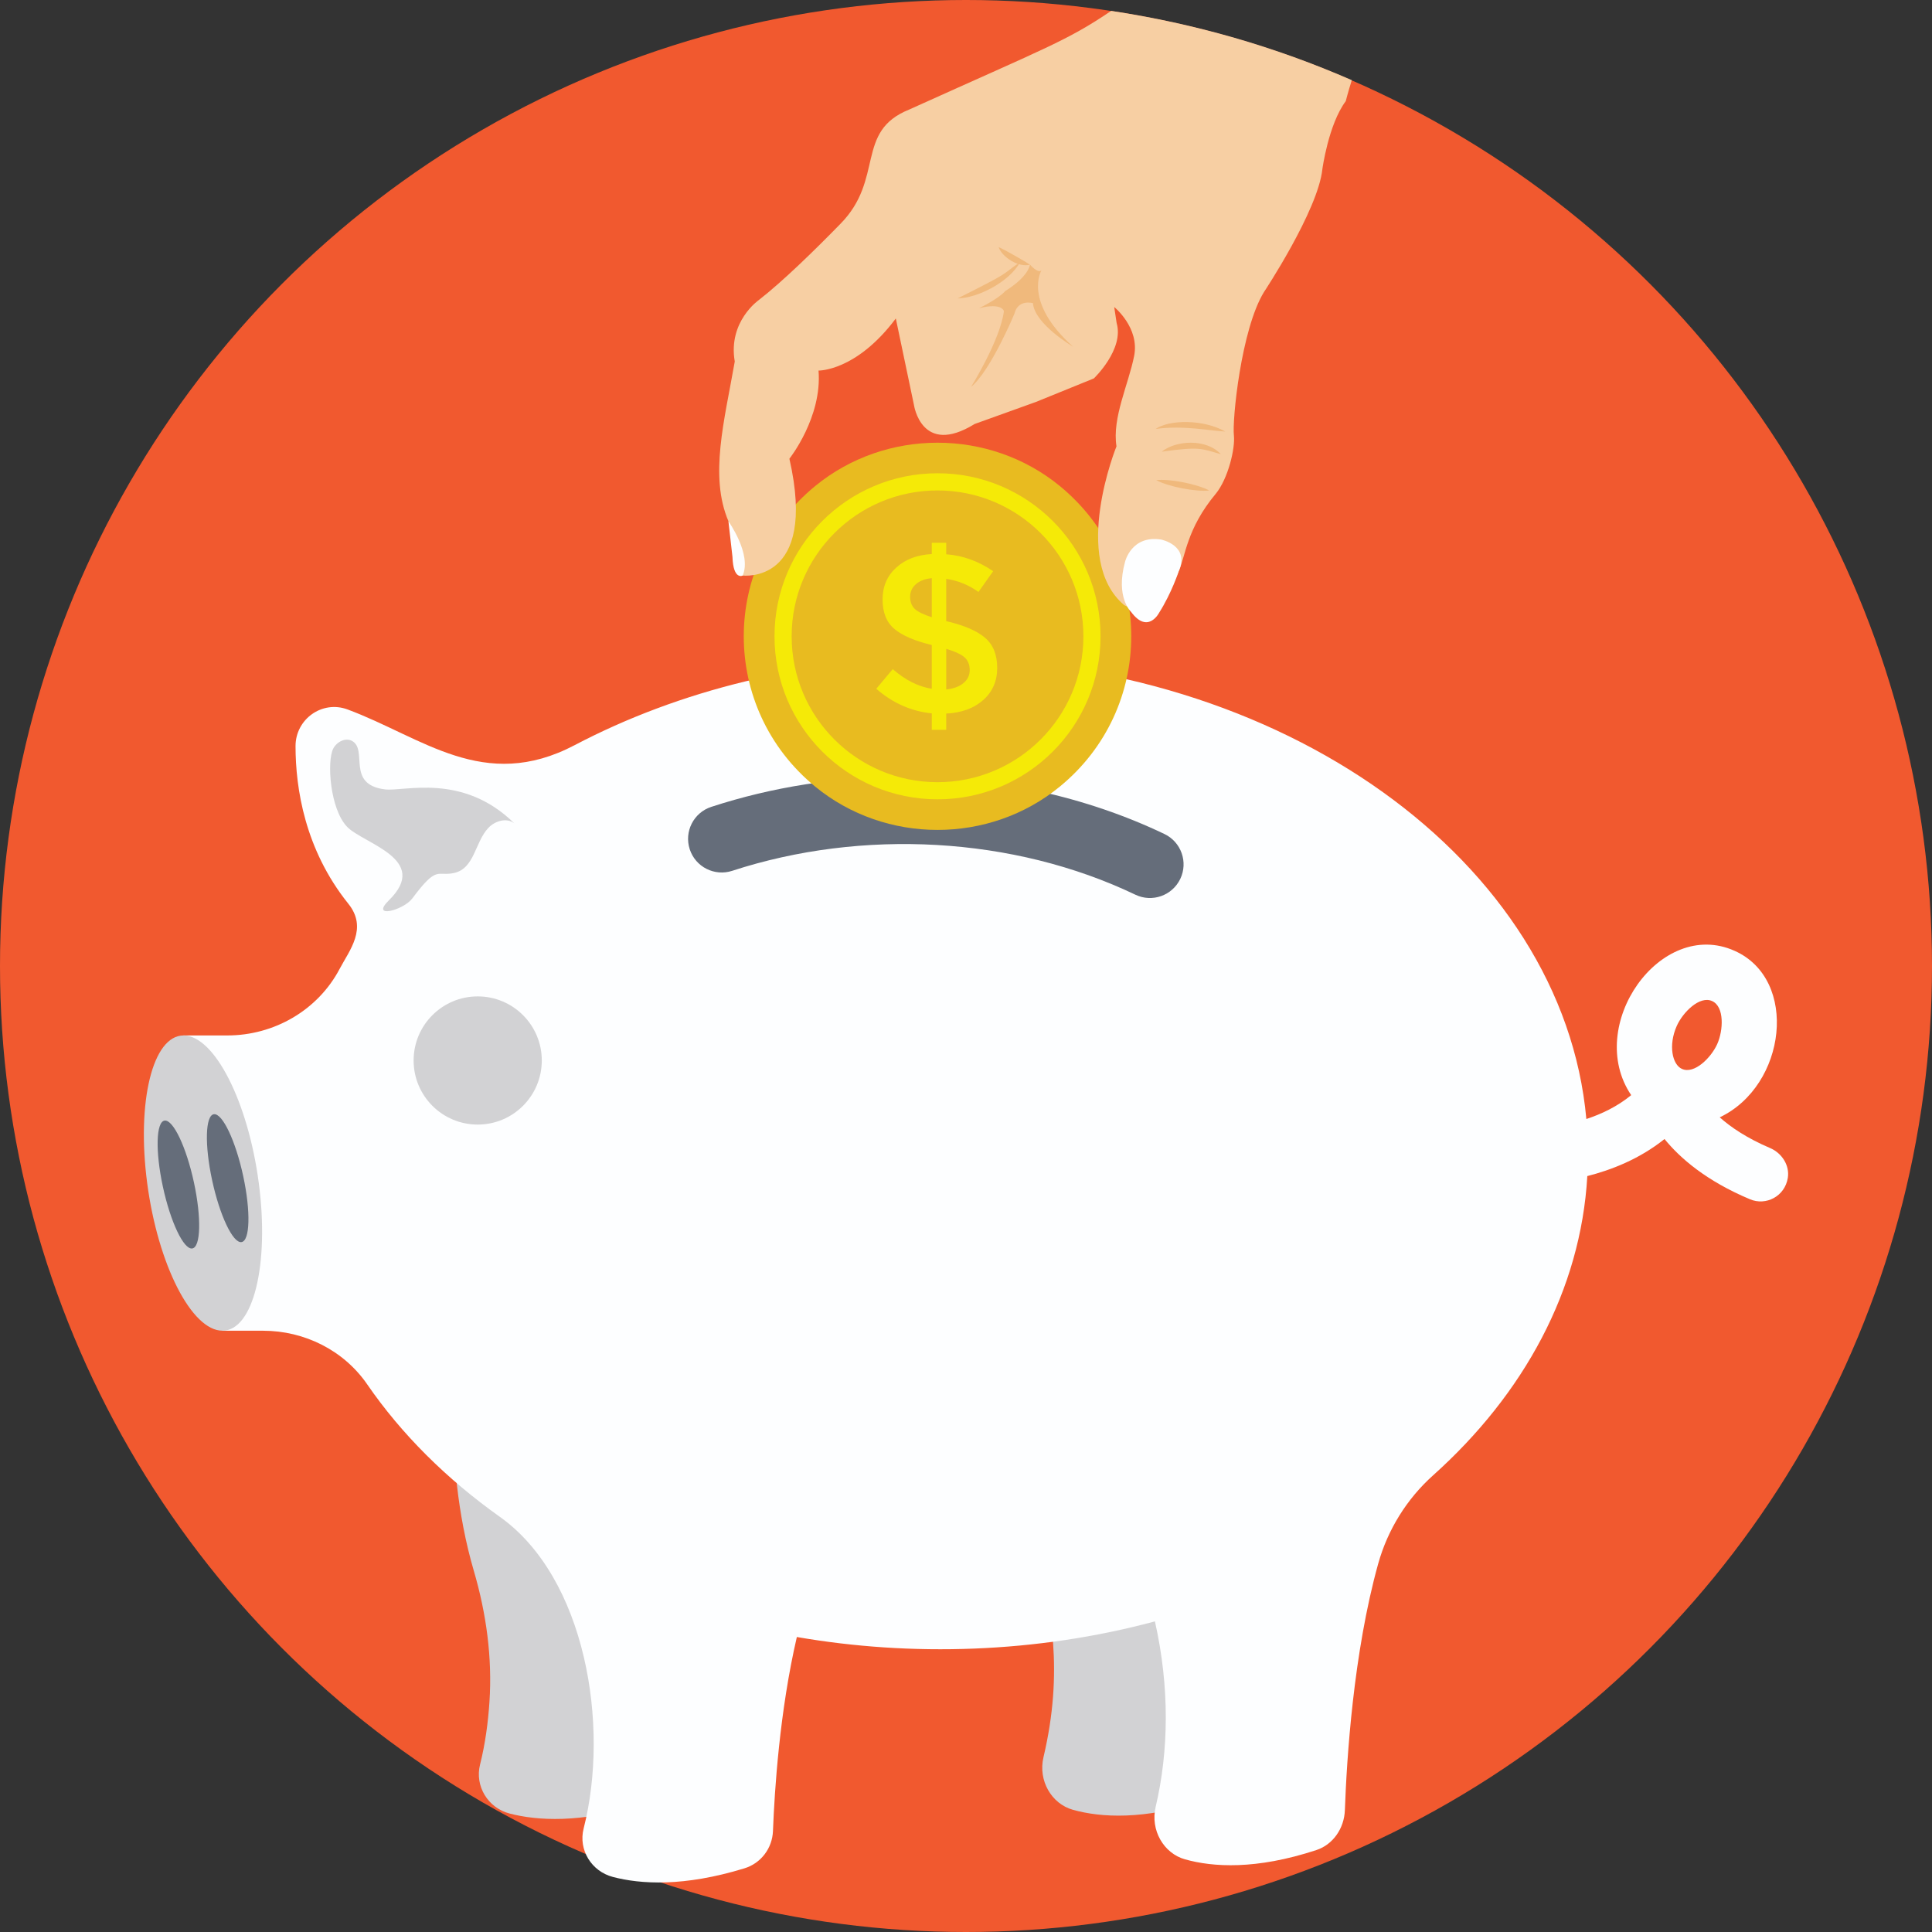 <?xml version="1.0" encoding="iso-8859-1"?>
<!-- Generator: Adobe Illustrator 19.0.0, SVG Export Plug-In . SVG Version: 6.00 Build 0)  -->
<svg version="1.1" id="Capa_1" xmlns="http://www.w3.org/2000/svg" xmlns:xlink="http://www.w3.org/1999/xlink" x="0px" y="0px"
	 viewBox="0 0 512 512" style="enable-background:new 0 0 512 512;" xml:space="preserve">
<rect x="0" y="0" width="512" height="512" fill="#333333" stroke="none"/>
<circle style="fill:#F1592F;" cx="256" cy="256" r="256"/>
<g>
	<path style="fill:#D2D2D4;" d="M270.548,344.148c-7.8,56.784,16.824,75.592,5.98,121.552c-1.448,6.132,2.104,12.324,7.812,13.916
		c7.34,2.044,18.732,2.808,34.784-2.472c4.368-1.436,7.38-5.716,7.552-10.608c0.7-19.912,4.232-72.224,22.028-93.952
		L270.548,344.148z"/>
	<path style="fill:#D2D2D4;" d="M121.236,354.244c0,0-4.632,31.472,4.332,62.044c3.304,11.268,4.92,22.984,4.144,34.7
		c-0.356,5.392-1.104,11.132-2.492,16.632c-1.448,5.72,2.104,11.496,7.812,12.98c7.34,1.908,18.732,2.62,34.784-2.308
		c4.368-1.34,7.38-5.332,7.552-9.896c0.7-18.572,4.232-67.364,22.028-87.632L121.236,354.244z"/>
</g>
<path style="fill:#FDFEFF;" d="M469.092,304.244c-6.14-2.616-10.412-5.524-13.348-8.14c17.684-8.376,21.02-36.536,3.928-44.132
	c-19.668-8.816-39.78,19.904-27.388,38.252c-3.736,3.076-7.988,5.048-11.884,6.328c-6.18-68.2-80.452-122.048-171.16-122.048
	c-35.98,0-69.364,8.484-96.948,22.968c-24.076,12.644-40.344-2.096-60.188-9.46c-6.732-2.5-13.792,2.56-13.784,9.74
	c0.012,11.164,2.464,27.352,13.94,41.68l0.048,0.06c5.228,6.508,0.284,12.36-2.28,17.236c-5.78,10.988-17.368,17.676-29.788,17.676
	H48.644l10.3,78.252h10.772c10.952,0,21.38,5.184,27.592,14.204c9.084,13.2,21.016,25.068,35.172,35.128
	c22.696,16.128,29.164,55.212,22.192,82.576c-1.448,5.68,2.084,11.364,7.752,12.848c7.348,1.924,18.76,2.656,34.868-2.288
	c4.376-1.336,7.384-5.328,7.552-9.896c0.416-10.784,1.772-31.756,6.328-51.404c30.268,5.244,63.416,4.32,94.896-4.14
	c3.944,17.492,3.664,34.444,0.192,49.156c-1.448,6.136,2.108,12.332,7.812,13.912c7.348,2.052,18.736,2.816,34.784-2.468
	c4.376-1.436,7.384-5.712,7.552-10.616c0.48-13.44,2.244-41.664,8.828-65.264c2.516-9.02,7.576-17.176,14.548-23.424
	c24.044-21.54,39.128-49.096,40.872-79.308c6.192-1.572,13.756-4.444,20.456-9.82c4.096,5.036,11.032,11.088,22.632,15.956
	c4.248,1.812,9.26-0.756,10.044-5.652C474.324,308.824,472.204,305.568,469.092,304.244z M445.724,283.268
	c-2.536-1.132-3.656-6.24-1.368-11.38c1.616-3.628,6.084-8.1,9.368-6.596c3.312,1.472,2.976,7.788,1.368,11.376
	C453.488,280.272,449.016,284.772,445.724,283.268z"/>
<circle style="fill:#D2D2D4;" cx="126.596" cy="281.04" r="16.984"/>
<path style="fill:#656D7A;" d="M300.892,237.108c-32.356-15.48-72.456-17.56-106.864-6.328c-4.684,1.52-9.712-1.028-11.24-5.712
	c-1.528-4.68,1.028-9.712,5.708-11.24c16.212-5.288,33.392-7.976,51.052-7.976c24.424,0,48.3,5.248,69.044,15.172
	c4.44,2.124,6.32,7.448,4.196,11.888C310.656,237.356,305.332,239.236,300.892,237.108z"/>
<path style="fill:#D2D2D4;" d="M68.584,313.528c2.848,21.608-1.468,39.124-9.636,39.124s-17.096-17.516-19.944-39.124
	s1.468-39.124,9.636-39.124S65.74,291.92,68.584,313.528z"/>
<g>
	<path style="fill:#656D7A;" d="M64.456,311.692c2.016,9.36,1.804,17.184-0.472,17.48c-2.276,0.296-5.756-7.056-7.772-16.412
		c-2.016-9.36-1.804-17.184,0.472-17.48C58.96,294.988,62.44,302.336,64.456,311.692z"/>
	<path style="fill:#656D7A;" d="M51.4,313.38c2.016,9.36,1.804,17.184-0.472,17.48c-2.276,0.296-5.756-7.056-7.772-16.412
		c-2.016-9.36-1.804-17.184,0.472-17.48C45.904,296.672,49.384,304.02,51.4,313.38z"/>
</g>
<path style="fill:#D2D2D4;" d="M91.968,219.092c-4.552-4.784-5.368-17.396-3.656-20.704c0.916-1.772,3.208-2.992,4.964-2.044
	c4.352,2.356-1.668,11.556,8.744,12.852c5.112,0.636,20.564-4.532,34.316,9.036c-1.988-1.64-5.152-0.708-6.92,1.172
	c-3.588,3.816-3.624,10.736-9.076,11.944c-4.6,1.016-4.36-2.252-11.08,6.752c-2.344,3.14-11.284,5.496-6.172,0.464
	C114.168,227.664,96.248,223.588,91.968,219.092z"/>
<path style="fill:#E8BB20;" d="M280.868,128.804c-18.672-15.308-46.16-15.308-64.836,0c-25.236,20.688-25.236,58.964,0,79.652
	c18.672,15.308,46.16,15.308,64.832,0C306.104,187.768,306.104,149.492,280.868,128.804z"/>
<g>
	<path style="fill:#F5EA07;" d="M248.452,211.828c23.864,0.004,43.208-19.336,43.204-43.204c0-23.86-19.344-43.204-43.2-43.204
		s-43.204,19.344-43.204,43.204C205.248,192.488,224.592,211.828,248.452,211.828z M209.796,168.628
		c-0.004-21.348,17.304-38.66,38.656-38.656c21.356,0,38.66,17.304,38.66,38.66c0,21.344-17.312,38.656-38.656,38.656
		C227.1,207.288,209.796,189.98,209.796,168.628z"/>
	<path style="fill:#F5EA07;" d="M246.932,193.416v-4.364c-5.464-0.556-10.364-2.732-14.712-6.52l4.364-5.204
		c3.348,2.912,6.796,4.644,10.344,5.204v-11.6c-4.504-1.076-7.804-2.492-9.896-4.248c-2.092-1.752-3.14-4.356-3.14-7.804
		s1.204-6.268,3.616-8.46s5.552-3.388,9.42-3.588v-2.992h3.828v3.048c4.384,0.32,8.532,1.816,12.44,4.484l-3.888,5.5
		c-2.632-1.872-5.484-3.028-8.552-3.468v11.244h0.18c4.584,1.076,7.952,2.532,10.108,4.364c2.152,1.836,3.228,4.496,3.228,7.984
		c0,3.488-1.236,6.328-3.708,8.52c-2.472,2.192-5.74,3.388-9.808,3.588v4.304h-3.824V193.416z M242.72,154.816
		c-1.016,0.896-1.524,2.012-1.524,3.348c0,1.336,0.4,2.392,1.196,3.168s2.312,1.524,4.544,2.244v-10.348
		C245.14,153.388,243.736,153.92,242.72,154.816z M255.308,181.04c1.116-0.916,1.676-2.072,1.676-3.468s-0.44-2.5-1.316-3.32
		c-0.876-0.816-2.512-1.584-4.904-2.304v10.764C252.676,182.516,254.192,181.956,255.308,181.04z"/>
</g>
<path style="fill:#F7CFA3;" d="M358.24,21.244c-1,3.16-1.6,5.56-1.6,5.56c-4.6,6.16-6.2,18.04-6.2,18.04
	c-1.16,10.96-15.48,32.56-15.48,32.56c-6.048,9.844-8.46,34.04-7.96,38.04c0.356,3.308-1.472,11.308-4.8,15.4
	c-7.78,9.308-8.02,16.64-9.88,20.64c0,0.04-0.04,0.12-0.04,0.16c-0.04,0.08-0.08,0.2-0.16,0.4c-4.64,11.36-11.08,9.76-13.36,8.72
	c-0.56-0.24-0.88-0.44-0.88-0.44c-14.2-12.04-2-42.04-2-42.04c-1.2-7.56,3.2-16.44,4.68-23.96c1.48-7.52-5.28-12.96-5.28-12.96
	l0.64,4.24c2.04,7-6.04,14.68-6.04,14.68l-15.36,6.24l-16.24,5.84c-14.12,8.72-16.08-5.08-16.08-5.08l-4.8-22.88
	c-10.52,14.04-20.48,13.8-20.48,13.8c1,12.4-7.72,23.36-7.72,23.36c7.6,33.4-12.4,30.96-12.4,30.96
	c-0.48-2.12-3.36-12.92-3.72-14.28c0-0.08-0.04-0.12-0.04-0.12c-5.096-12-1.068-26.588,1.68-42.32c-1.84-10.6,6.36-16.28,6.36-16.28
	c6.48-5.04,15.12-13.52,21.56-20.12c11.824-11.924,3.856-24.564,18.28-30.36c36.752-16.6,41.748-18.184,53.56-26.16
	C316.8,6.244,338.2,12.484,358.24,21.244z"/>
<g>
	<path style="fill:#FDFEFF;" d="M193.04,138.144c0,0,6.256,8.744,3.772,14.388c0,0-2.484,1.308-2.7-4.952L193.04,138.144z"/>
	<path style="fill:#FDFEFF;" d="M307.684,142.984c0,0,7.812,1.536,4.652,8.492c0,0-1.804,5.608-5.16,10.916
		c0,0-2.968,5.788-7.432-0.244c0,0-4.176-3.8-1.608-13.212C298.136,148.94,299.78,141.764,307.684,142.984z"/>
</g>
<g>
	<path style="fill:#F0B97C;" d="M306.4,127.24c3.62-0.412,11,1.068,14.06,2.748C316.988,130.392,309.608,128.988,306.4,127.24z"/>
	<path style="fill:#F0B97C;" d="M307.876,119.696c3.732-3.02,11.8-3.532,15.66,0.672
		C318.176,118.824,317.936,118.336,307.876,119.696z"/>
	<path style="fill:#F0B97C;" d="M306.264,113.676c3.608-2.528,12.736-2.572,18.448,0.684
		C320.712,114.2,313.824,112.648,306.264,113.676z"/>
	<path style="fill:#F0B97C;" d="M284.38,91.88c0,0-10.252-6.02-10.632-11.536c0,0-3.964-1.156-4.912,2.792
		c0,0-6.268,15.108-11.488,19.392c0,0,7.736-12.428,8.7-20.068c0,0-0.472-2.348-6.62-0.764c0,0,5.232-2.5,7.004-4.604
		c0,0,5.684-3.268,6.536-6.952c0,0,2.056,2.392,3.02,1.52C275.988,71.66,271.016,79.928,284.38,91.88z"/>
	<path style="fill:#F0B97C;" d="M264.644,65.496c1.42,0.54,7.416,4.008,8.32,4.648C269.888,70.98,265.536,68.092,264.644,65.496z"/>
	<path style="fill:#F0B97C;" d="M253.792,79.076c14.332-7.196,11.068-5.788,16.588-9.668
		C267.476,74.768,259.036,79.008,253.792,79.076z"/>
</g>
<g>
</g>
<g>
</g>
<g>
</g>
<g>
</g>
<g>
</g>
<g>
</g>
<g>
</g>
<g>
</g>
<g>
</g>
<g>
</g>
<g>
</g>
<g>
</g>
<g>
</g>
<g>
</g>
<g>
</g>
</svg>
